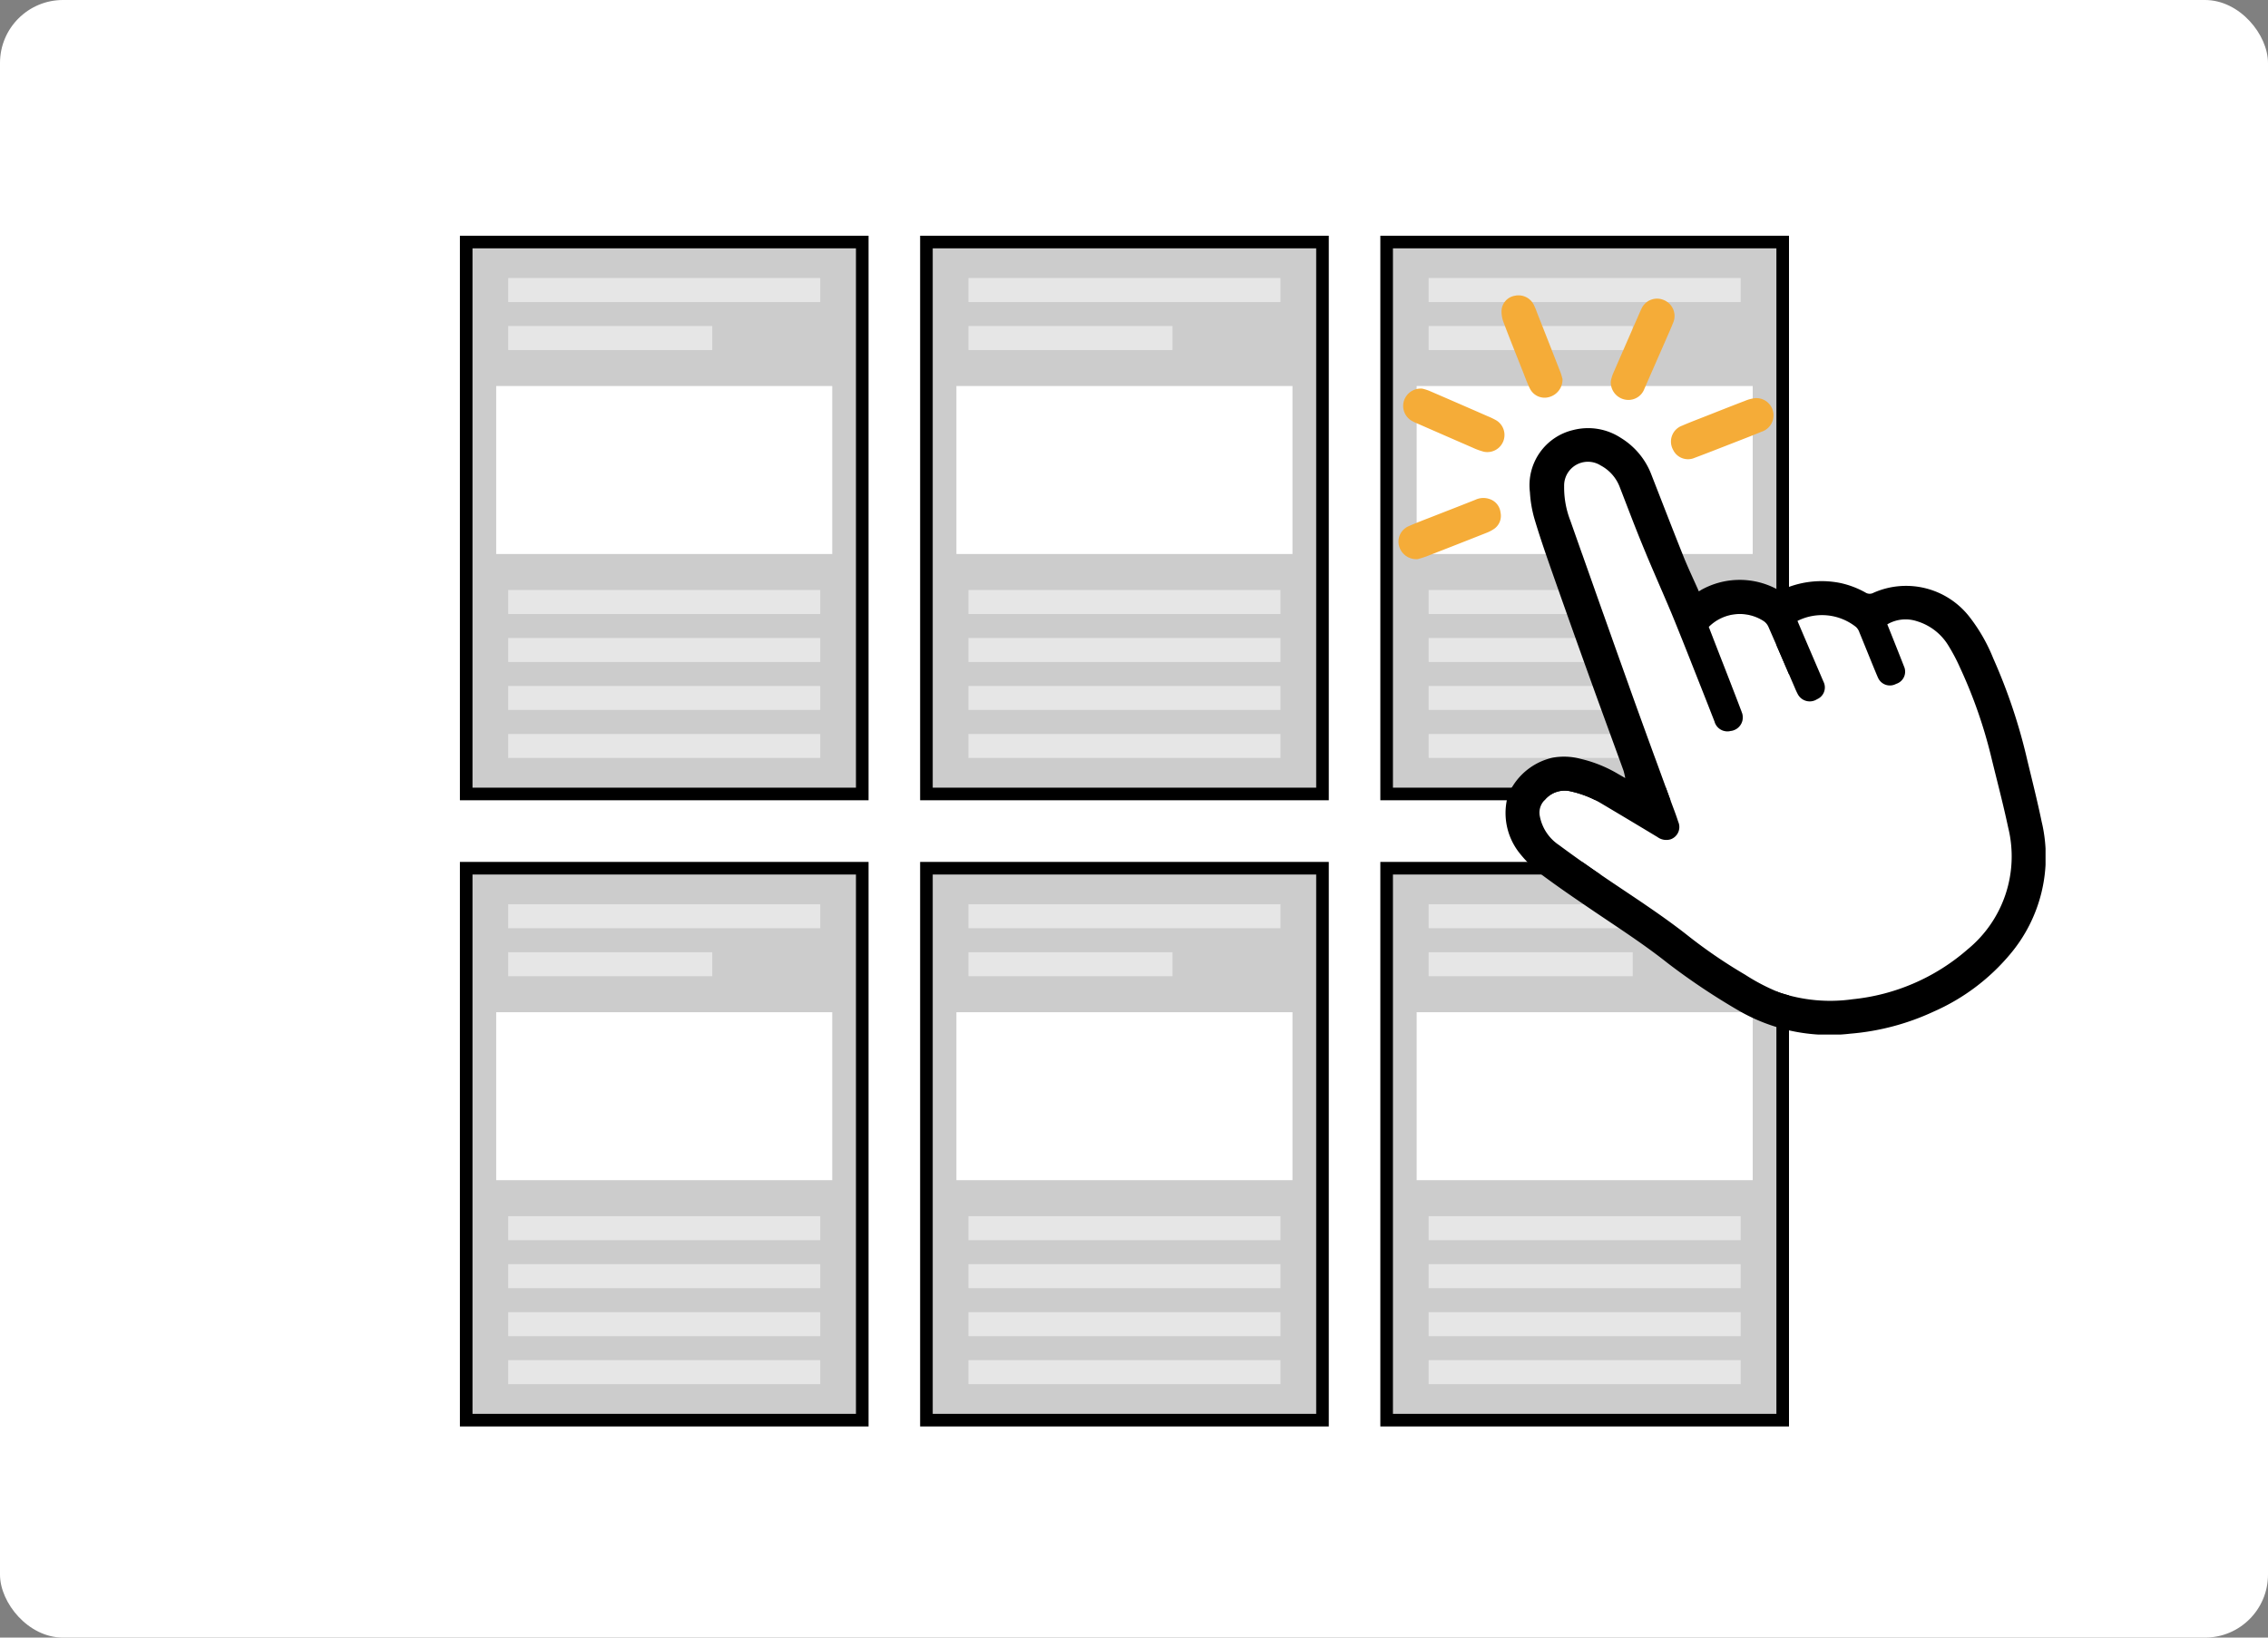 <svg xmlns="http://www.w3.org/2000/svg" xmlns:xlink="http://www.w3.org/1999/xlink" width="180" height="130" viewBox="0 0 180 130">
  <rect x="0" y="0" width="180" height="130" fill="#808080" stroke="none"/>
  <defs>
    <clipPath id="clip-path">
      <rect id="長方形_717" data-name="長方形 717" width="51.345" height="58.678" transform="translate(0 0)" fill="none"/>
    </clipPath>
  </defs>
  <g id="グループ_890" data-name="グループ 890" transform="translate(-169 -7092)">
    <rect id="長方形_713" data-name="長方形 713" width="180" height="130" rx="5" transform="translate(169 7092)" fill="#fff"/>
    <g id="グループ_666" data-name="グループ 666" transform="translate(-4350 79.741)">
      <rect id="長方形_664" data-name="長方形 664" width="31.433" height="43.815" transform="translate(4556 7031.473)" fill="#ccc" stroke="#000" stroke-width="1"/>
      <rect id="長方形_665" data-name="長方形 665" width="26.67" height="13.335" transform="translate(4558.381 7042.903)" fill="#fff"/>
      <rect id="長方形_666" data-name="長方形 666" width="24.765" height="1.905" transform="translate(4559.334 7034.331)" fill="#e6e6e6"/>
      <rect id="長方形_667" data-name="長方形 667" width="16.193" height="1.905" transform="translate(4559.334 7038.141)" fill="#e6e6e6"/>
      <rect id="長方形_668" data-name="長方形 668" width="24.765" height="1.905" transform="translate(4559.334 7059.096)" fill="#e6e6e6"/>
      <rect id="長方形_669" data-name="長方形 669" width="24.765" height="1.905" transform="translate(4559.334 7062.906)" fill="#e6e6e6"/>
      <rect id="長方形_670" data-name="長方形 670" width="24.765" height="1.905" transform="translate(4559.334 7066.715)" fill="#e6e6e6"/>
      <rect id="長方形_671" data-name="長方形 671" width="24.765" height="1.905" transform="translate(4559.334 7070.525)" fill="#e6e6e6"/>
      <path id="パス_1392" data-name="パス 1392" d="M0,0H31.433V43.815H0Z" transform="translate(4592.526 7031.473)" fill="#ccc" stroke="#000" stroke-width="1"/>
      <rect id="長方形_673" data-name="長方形 673" width="26.67" height="13.335" transform="translate(4594.907 7042.903)" fill="#fff"/>
      <rect id="長方形_674" data-name="長方形 674" width="24.765" height="1.905" transform="translate(4595.86 7034.331)" fill="#e6e6e6"/>
      <rect id="長方形_675" data-name="長方形 675" width="16.193" height="1.905" transform="translate(4595.86 7038.141)" fill="#e6e6e6"/>
      <rect id="長方形_676" data-name="長方形 676" width="24.765" height="1.905" transform="translate(4595.86 7059.096)" fill="#e6e6e6"/>
      <rect id="長方形_677" data-name="長方形 677" width="24.765" height="1.905" transform="translate(4595.86 7062.906)" fill="#e6e6e6"/>
      <rect id="長方形_678" data-name="長方形 678" width="24.765" height="1.905" transform="translate(4595.86 7066.715)" fill="#e6e6e6"/>
      <rect id="長方形_679" data-name="長方形 679" width="24.765" height="1.905" transform="translate(4595.86 7070.525)" fill="#e6e6e6"/>
      <rect id="長方形_680" data-name="長方形 680" width="31.433" height="43.815" transform="translate(4629.051 7031.473)" fill="#ccc" stroke="#000" stroke-width="1"/>
      <rect id="長方形_681" data-name="長方形 681" width="26.67" height="13.335" transform="translate(4631.433 7042.903)" fill="#fff"/>
      <rect id="長方形_682" data-name="長方形 682" width="24.765" height="1.905" transform="translate(4632.385 7034.331)" fill="#e6e6e6"/>
      <rect id="長方形_683" data-name="長方形 683" width="16.193" height="1.905" transform="translate(4632.385 7038.141)" fill="#e6e6e6"/>
      <rect id="長方形_684" data-name="長方形 684" width="24.765" height="1.905" transform="translate(4632.385 7059.096)" fill="#e6e6e6"/>
      <rect id="長方形_685" data-name="長方形 685" width="24.765" height="1.905" transform="translate(4632.385 7062.906)" fill="#e6e6e6"/>
      <rect id="長方形_686" data-name="長方形 686" width="24.765" height="1.905" transform="translate(4632.385 7066.715)" fill="#e6e6e6"/>
      <rect id="長方形_687" data-name="長方形 687" width="24.765" height="1.905" transform="translate(4632.385 7070.525)" fill="#e6e6e6"/>
      <rect id="長方形_688" data-name="長方形 688" width="31.433" height="43.815" transform="translate(4556 7081.182)" fill="#ccc" stroke="#000" stroke-width="1"/>
      <rect id="長方形_689" data-name="長方形 689" width="26.67" height="13.335" transform="translate(4558.381 7092.612)" fill="#fff"/>
      <rect id="長方形_690" data-name="長方形 690" width="24.765" height="1.905" transform="translate(4559.334 7084.04)" fill="#e6e6e6"/>
      <rect id="長方形_691" data-name="長方形 691" width="16.193" height="1.905" transform="translate(4559.334 7087.85)" fill="#e6e6e6"/>
      <rect id="長方形_692" data-name="長方形 692" width="24.765" height="1.905" transform="translate(4559.334 7108.805)" fill="#e6e6e6"/>
      <rect id="長方形_693" data-name="長方形 693" width="24.765" height="1.905" transform="translate(4559.334 7112.615)" fill="#e6e6e6"/>
      <rect id="長方形_694" data-name="長方形 694" width="24.765" height="1.905" transform="translate(4559.334 7116.425)" fill="#e6e6e6"/>
      <rect id="長方形_695" data-name="長方形 695" width="24.765" height="1.905" transform="translate(4559.334 7120.235)" fill="#e6e6e6"/>
      <rect id="長方形_696" data-name="長方形 696" width="31.433" height="43.815" transform="translate(4592.526 7081.182)" fill="#ccc" stroke="#000" stroke-width="1"/>
      <rect id="長方形_697" data-name="長方形 697" width="26.67" height="13.335" transform="translate(4594.907 7092.612)" fill="#fff"/>
      <rect id="長方形_698" data-name="長方形 698" width="24.765" height="1.905" transform="translate(4595.86 7084.04)" fill="#e6e6e6"/>
      <rect id="長方形_699" data-name="長方形 699" width="16.193" height="1.905" transform="translate(4595.86 7087.85)" fill="#e6e6e6"/>
      <rect id="長方形_700" data-name="長方形 700" width="24.765" height="1.905" transform="translate(4595.86 7108.805)" fill="#e6e6e6"/>
      <rect id="長方形_701" data-name="長方形 701" width="24.765" height="1.905" transform="translate(4595.86 7112.615)" fill="#e6e6e6"/>
      <rect id="長方形_702" data-name="長方形 702" width="24.765" height="1.905" transform="translate(4595.86 7116.425)" fill="#e6e6e6"/>
      <rect id="長方形_703" data-name="長方形 703" width="24.765" height="1.905" transform="translate(4595.86 7120.235)" fill="#e6e6e6"/>
      <rect id="長方形_704" data-name="長方形 704" width="31.433" height="43.815" transform="translate(4629.051 7081.182)" fill="#ccc" stroke="#000" stroke-width="1"/>
      <rect id="長方形_705" data-name="長方形 705" width="26.67" height="13.335" transform="translate(4631.433 7092.612)" fill="#fff"/>
      <rect id="長方形_706" data-name="長方形 706" width="24.765" height="1.905" transform="translate(4632.385 7084.04)" fill="#e6e6e6"/>
      <rect id="長方形_707" data-name="長方形 707" width="16.193" height="1.905" transform="translate(4632.385 7087.85)" fill="#e6e6e6"/>
      <rect id="長方形_708" data-name="長方形 708" width="24.765" height="1.905" transform="translate(4632.385 7108.805)" fill="#e6e6e6"/>
      <rect id="長方形_709" data-name="長方形 709" width="24.765" height="1.905" transform="translate(4632.385 7112.615)" fill="#e6e6e6"/>
      <rect id="長方形_710" data-name="長方形 710" width="24.765" height="1.905" transform="translate(4632.385 7116.425)" fill="#e6e6e6"/>
      <rect id="長方形_711" data-name="長方形 711" width="24.765" height="1.905" transform="translate(4632.385 7120.235)" fill="#e6e6e6"/>
    </g>
    <g id="グループ_671" data-name="グループ 671" transform="translate(280 7115.448)">
      <g id="グループ_670" data-name="グループ 670" clip-path="url(#clip-path)">
        <path id="パス_1393" data-name="パス 1393" d="M47,36.506a37.951,37.951,0,0,0-2.444-6.953,14.577,14.577,0,0,0-.886-1.689,4.41,4.41,0,0,0-2.545-2,2.872,2.872,0,0,0-2.339.251c.09.229.972,2.431,1.324,3.34a1.015,1.015,0,0,1-.625,1.388,1.03,1.03,0,0,1-1.417-.447c-.111-.2-1.089-2.648-1.5-3.647a1.037,1.037,0,0,0-.263-.42,4.338,4.338,0,0,0-4.647-.485c.078.2,1.461,3.424,2.063,4.826a1.014,1.014,0,0,1-.508,1.389,1.07,1.07,0,0,1-1.532-.4,5.328,5.328,0,0,1-.24-.52c-.689-1.6-1.372-3.2-2.071-4.788a1.086,1.086,0,0,0-.379-.483,3.476,3.476,0,0,0-4.376.452c.558,1.451,2.32,5.952,2.625,6.788a1.082,1.082,0,0,1-.878,1.471,1.062,1.062,0,0,1-1.292-.761c-.533-1.362-2.767-7.046-3.381-8.512-.763-1.82-1.568-3.621-2.32-5.446-.63-1.529-1.209-3.08-1.811-4.622A3.234,3.234,0,0,0,16.034,13.5a1.888,1.888,0,0,0-2.9,1.643,7.248,7.248,0,0,0,.494,2.74q2.466,6.989,4.956,13.97c.978,2.736,1.985,5.463,2.979,8.194.209.578.438,1.15.625,1.736a1.035,1.035,0,0,1-.621,1.4A1.181,1.181,0,0,1,20.544,43q-2.288-1.383-4.588-2.746a8.256,8.256,0,0,0-2.248-.869,2.053,2.053,0,0,0-2.121.683,1.4,1.4,0,0,0-.38,1.283,3.548,3.548,0,0,0,1.509,2.277q1.844,1.36,3.741,2.648c2.16,1.466,4.364,2.87,6.417,4.487A39.969,39.969,0,0,0,27.5,53.928,15.833,15.833,0,0,0,30.2,55.336a12.655,12.655,0,0,0,5.841.539,16.361,16.361,0,0,0,9.087-3.934,9.542,9.542,0,0,0,3.252-9.685c-.411-1.927-.917-3.834-1.382-5.75" fill="#fff"/>
        <path id="パス_1394" data-name="パス 1394" d="M51.053,41.861c-.345-1.682-.768-3.348-1.17-5.018A44.219,44.219,0,0,0,47.2,28.829a13.572,13.572,0,0,0-1.852-3.254,6.373,6.373,0,0,0-7.659-1.965.625.625,0,0,1-.645-.025,7.194,7.194,0,0,0-2.018-.758,7.539,7.539,0,0,0-4.773.626,6.258,6.258,0,0,0-6.425.039c-.414-.936-.834-1.817-1.2-2.72-.867-2.167-1.708-4.345-2.557-6.519a5.862,5.862,0,0,0-2.432-2.939,4.747,4.747,0,0,0-3.789-.623,4.5,4.5,0,0,0-3.428,4.933,9.569,9.569,0,0,0,.4,2.248c.438,1.462.944,2.906,1.45,4.347q1.457,4.143,2.947,8.274c.869,2.415,1.757,4.824,2.632,7.237a5.683,5.683,0,0,1,.136.587l-.582-.334a10.417,10.417,0,0,0-2.94-1.186,5.137,5.137,0,0,0-2.268-.092A5.044,5.044,0,0,0,9.066,38.94a3.012,3.012,0,0,0-.494,1.228A5.119,5.119,0,0,0,9.7,44.4,9.516,9.516,0,0,0,11.4,46.022c1.362,1.013,2.768,1.968,4.174,2.92,1.952,1.32,3.932,2.6,5.78,4.067a53.154,53.154,0,0,0,5.607,3.751,14.352,14.352,0,0,0,8.886,1.85,19.409,19.409,0,0,0,6.614-1.751,16.638,16.638,0,0,0,6.062-4.545,12.009,12.009,0,0,0,2.533-10.453m-5.924,10.08a16.357,16.357,0,0,1-9.087,3.934,12.66,12.66,0,0,1-5.842-.539,15.907,15.907,0,0,1-2.706-1.408,39.918,39.918,0,0,1-4.62-3.163c-2.054-1.617-4.257-3.021-6.417-4.487q-1.9-1.287-3.74-2.648a3.546,3.546,0,0,1-1.51-2.277,1.4,1.4,0,0,1,.38-1.283,2.054,2.054,0,0,1,2.122-.683,8.288,8.288,0,0,1,2.246.869q2.3,1.365,4.589,2.746a1.181,1.181,0,0,0,1.026.184,1.035,1.035,0,0,0,.62-1.4c-.187-.586-.415-1.158-.625-1.736-.994-2.731-2-5.458-2.98-8.194q-2.493-6.979-4.956-13.97a7.266,7.266,0,0,1-.494-2.739,1.888,1.888,0,0,1,2.9-1.644,3.239,3.239,0,0,1,1.52,1.733c.6,1.542,1.181,3.093,1.811,4.622.751,1.825,1.556,3.627,2.319,5.446.615,1.466,2.848,7.15,3.382,8.512a1.061,1.061,0,0,0,1.292.761,1.081,1.081,0,0,0,.877-1.471c-.3-.836-2.067-5.337-2.624-6.788a3.479,3.479,0,0,1,4.376-.452,1.1,1.1,0,0,1,.379.483c.7,1.592,1.381,3.192,2.07,4.788a5.722,5.722,0,0,0,.241.521,1.07,1.07,0,0,0,1.532.4,1.014,1.014,0,0,0,.508-1.389c-.6-1.4-1.985-4.623-2.063-4.826a4.338,4.338,0,0,1,4.647.485,1.039,1.039,0,0,1,.264.42c.414,1,1.392,3.443,1.5,3.647a1.029,1.029,0,0,0,1.416.447,1.015,1.015,0,0,0,.626-1.388c-.353-.909-1.234-3.111-1.325-3.339a2.869,2.869,0,0,1,2.339-.252,4.409,4.409,0,0,1,2.546,2,14.424,14.424,0,0,1,.886,1.689A38.026,38.026,0,0,1,47,36.506c.464,1.916.971,3.823,1.382,5.751a9.54,9.54,0,0,1-3.252,9.684"/>
        <path id="パス_1395" data-name="パス 1395" d="M21.8,12.292a1.31,1.31,0,0,0,1.684.609c1.07-.4,2.132-.821,3.2-1.236.71-.277,1.421-.549,2.125-.841a1.367,1.367,0,0,0-.508-2.665,2.8,2.8,0,0,0-.791.207c-.989.376-1.972.767-2.956,1.155-.688.272-1.382.533-2.062.826a1.343,1.343,0,0,0-.688,1.945" fill="#f5ac38"/>
        <path id="パス_1396" data-name="パス 1396" d="M7.769,9.932A5.413,5.413,0,0,0,7.086,9.6Q4.758,8.58,2.425,7.573a4.191,4.191,0,0,0-.536-.168,1.4,1.4,0,0,0-1.447.912A1.369,1.369,0,0,0,.993,9.928a3.63,3.63,0,0,0,.512.252q2.181.957,4.366,1.906a5.344,5.344,0,0,0,.891.325A1.359,1.359,0,0,0,7.769,9.932" fill="#f5ac38"/>
        <path id="パス_1397" data-name="パス 1397" d="M18.236,8.3a1.346,1.346,0,0,0,1.274-.891c.55-1.265,1.107-2.526,1.66-3.79.2-.466.416-.93.6-1.4A1.365,1.365,0,0,0,21.092.39a1.357,1.357,0,0,0-1.822.681c-.05.094-.09.193-.133.29C18.425,2.993,17.71,4.625,17,6.26a3.737,3.737,0,0,0-.157.54,1.4,1.4,0,0,0,1.388,1.5" fill="#f5ac38"/>
        <path id="パス_1398" data-name="パス 1398" d="M7.269,16.186a1.493,1.493,0,0,0-1.174.039c-1.143.457-2.291.9-3.436,1.349-.632.249-1.27.485-1.889.763a1.33,1.33,0,0,0-.722,1.6,1.416,1.416,0,0,0,1.477,1c.135-.042.421-.116.7-.222q2.373-.922,4.741-1.86a2.951,2.951,0,0,0,.618-.322,1.255,1.255,0,0,0,.506-1.292,1.274,1.274,0,0,0-.816-1.054" fill="#f5ac38"/>
        <path id="パス_1399" data-name="パス 1399" d="M9.858,6.037c.179.452.343.913.557,1.349a1.3,1.3,0,0,0,1.548.682A1.437,1.437,0,0,0,13.008,6.63c-.039-.127-.088-.333-.164-.529q-.922-2.365-1.854-4.726a5.9,5.9,0,0,0-.269-.644,1.356,1.356,0,0,0-1.5-.7A1.264,1.264,0,0,0,8.169,1.22a2.461,2.461,0,0,0,.183.978c.485,1.286,1,2.561,1.506,3.839" fill="#f5ac38"/>
      </g>
    </g>
  </g>
</svg>
